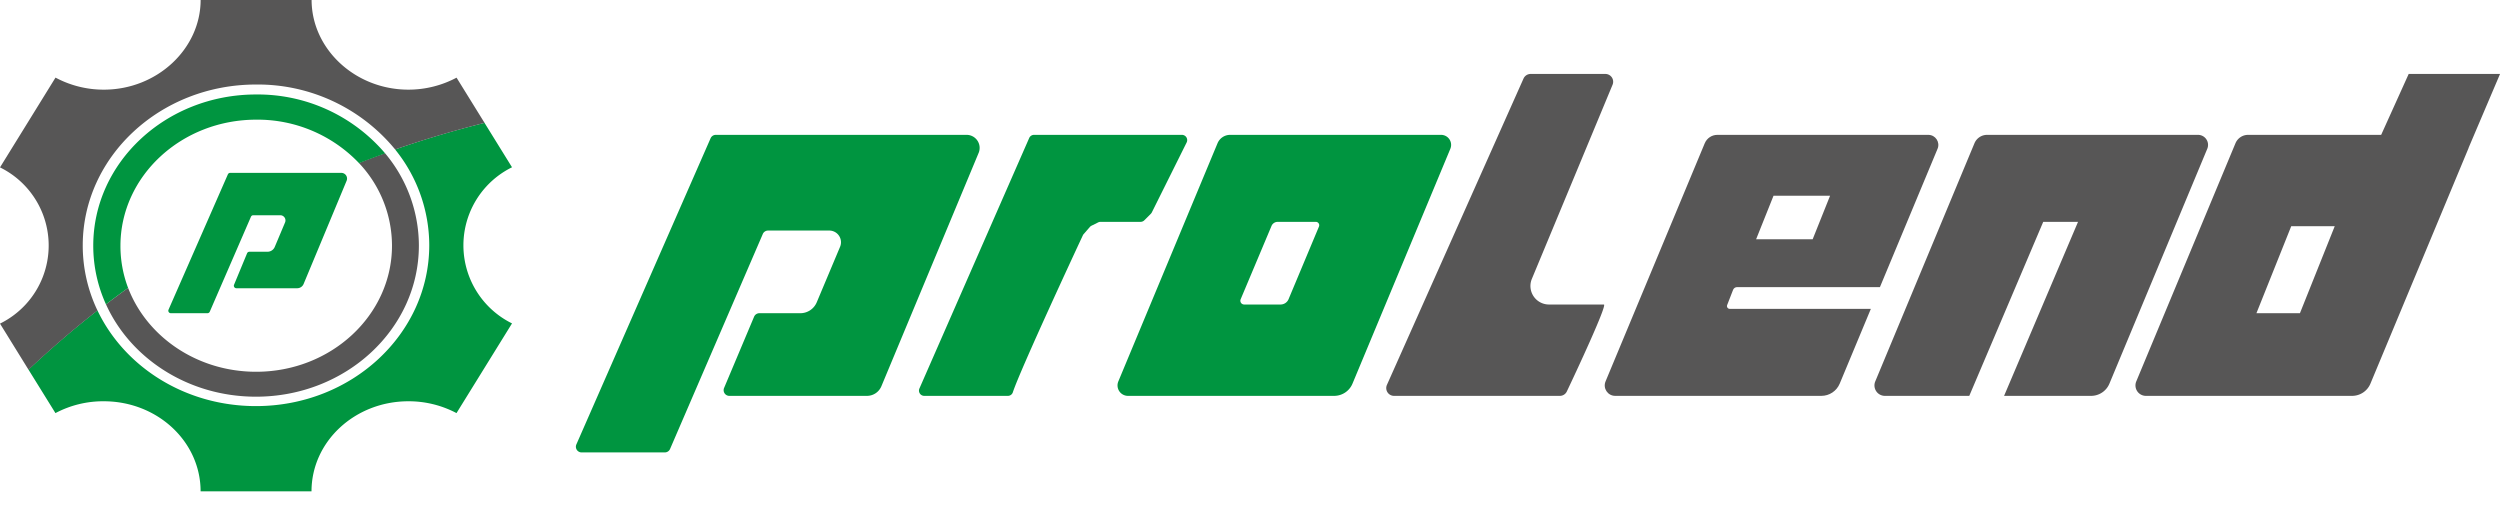 <?xml version="1.0" encoding="UTF-8" standalone="no"?>
<svg
   xmlns:dc="http://purl.org/dc/elements/1.1/"
   xmlns:cc="http://creativecommons.org/ns#"
   xmlns:rdf="http://www.w3.org/1999/02/22-rdf-syntax-ns#"
   xmlns:svg="http://www.w3.org/2000/svg"
   xmlns="http://www.w3.org/2000/svg"
   id="Layer_1"
   data-name="Layer 1"
   viewBox="0 0 574.69 119.35"
   version="1.1">
  <defs
     id="defs4">
    <style
       id="style2">.cls-1{fill:none;}.cls-2{fill:#009540;}.cls-3,.cls-5{fill:#575656;}.cls-4{fill:#fff;}.cls-5{font-size:21.5px;font-family:Leelawadee, Leelawadee;}.cls-6{letter-spacing:0.03em;}.cls-7{letter-spacing:-0.01em;}.cls-8{letter-spacing:-0.01em;}</style>
  </defs>
  <title
     id="title6">P</title>
  <g
     id="_Group_"
     data-name="&lt;Group&gt;">
    <path
       id="_Path_"
       data-name="&lt;Path&gt;"
       class="cls-1"
       d="M170.6,250.43c0,19.19-16.77,34.76-37.45,34.76-15.53,0-28.85-8.78-34.52-21.28l-1.91,1.47c6.19,13,20.17,22,36.43,22,22,0,39.83-16.55,39.83-37a35.09,35.09,0,0,0-7.85-22l-2.32.82A33.06,33.06,0,0,1,170.6,250.43Z"
       transform="translate(-74.31 -194)" />
    <path
       id="_Path_2"
       data-name="&lt;Path&gt;"
       class="cls-1"
       d="M133.15,213.46c-22,0-39.82,16.55-39.82,37a34.6,34.6,0,0,0,3.39,14.95l1.91-1.47a32.54,32.54,0,0,1-2.92-13.48c0-19.2,16.76-34.76,37.44-34.76a38.45,38.45,0,0,1,29.66,13.54l2.32-.82A40.85,40.85,0,0,0,133.15,213.46Z"
       transform="translate(-74.31 -194)" />
    <path
       id="_Path_3"
       data-name="&lt;Path&gt;"
       class="cls-2"
       d="m 117.7,38.452 -6.321,-10.21 q -10.432,2.59 -20.555,6.11 a 35.098,35.09 0 0 1 7.852,22 c 0,20.42 -17.834,37 -39.839,37 -16.264,0 -30.247,-9 -36.438,-22 q -8.272,6.46 -15.854,13.61 l 6.201,10 a 23.405,23.4 0 0 1 11.103,-2.72 c 12.293,0 22.265,9.23 22.265,20.71 h 25.496 c 0,-11.48 10.002,-20.71 22.275,-20.71 a 23.525,23.52 0 0 1 11.053,2.72 l 12.763,-20.62 a 20.005,20 0 0 1 0,-35.89 z"
       style="stroke-width:1" />
    <path
       id="_Path_4"
       data-name="&lt;Path&gt;"
       class="cls-3"
       d="M96.72,265.38a34.6,34.6,0,0,1-3.39-14.95c0-20.42,17.83-37,39.82-37a40.85,40.85,0,0,1,32,14.93q10.11-3.49,20.55-6.11l-6.44-10.4a23.55,23.55,0,0,1-11.05,2.76c-12.3,0-22.27-9.39-22.27-20.64H120.43c0,11.25-10,20.64-22.26,20.64a23.44,23.44,0,0,1-11.1-2.77L74.31,232.48a20,20,0,0,1,0,35.91L80.87,279Q88.45,271.85,96.72,265.38Z"
       transform="translate(-74.31 -194)" />
    <path
       id="_Path_5"
       data-name="&lt;Path&gt;"
       class="cls-3"
       d="M133.15,285.19c20.68,0,37.45-15.57,37.45-34.76a33.06,33.06,0,0,0-7.79-21.22q-3,1.08-6,2.25a27.7,27.7,0,0,1,7.61,19c0,16-14,29-31.23,29-13.58,0-25.13-8.05-29.43-19.28-1.72,1.23-3.41,2.49-5.09,3.77C104.3,276.41,117.62,285.19,133.15,285.19Z"
       transform="translate(-74.31 -194)" />
    <path
       id="_Path_6"
       data-name="&lt;Path&gt;"
       class="cls-2"
       d="m 27.688,56.508 c 0,-16 14,-29 31.23,-29 a 32.22,32.22 0 0 1 23.62,10 q 3,-1.17 6,-2.25 a 38.45,38.45 0 0 0 -29.66,-13.54 c -20.68,0 -37.44,15.56 -37.44,34.76 a 32.54,32.54 0 0 0 2.92,13.48 c 1.68,-1.28 3.37,-2.54 5.09,-3.77 a 27.17,27.17 0 0 1 -1.76,-9.68 z" />
  </g>
  <path
     class="cls-2"
     d="M307.14,284.17c1.74-5.27,15-33.75,16.1-36.09a1.07,1.07,0,0,1,.19-.28l1.41-1.62a1.28,1.28,0,0,1,.37-.29l1.53-.76a1.17,1.17,0,0,1,.55-.13h9.21a1.21,1.21,0,0,0,.85-.35l1.51-1.51a1.24,1.24,0,0,0,.23-.32l8-16.07a1.21,1.21,0,0,0-1.08-1.75h-34a1.22,1.22,0,0,0-1.11.72l-25.24,57.59a1.21,1.21,0,0,0,1.11,1.69H306A1.19,1.19,0,0,0,307.14,284.17Z"
     transform="translate(-74.31 -194)"
     id="path15"
     style="fill:#009540;fill-opacity:1" />
  <path
     d="M 282.789 31 A 3.15 3.15 0 0 0 279.881 32.93 L 257.08 87.67 A 2.4 2.4 0 0 0 259.301 91 L 306.689 91 A 4.57 4.57 0 0 0 310.9 88.199 L 333.4 34.199 A 2.31 2.31 0 0 0 331.27 31 L 282.789 31 z M 293.689 51 L 302.48 51 A 0.78 0.78 0 0 1 303.199 52.08 L 296.199 68.801 A 2 2 0 0 1 294.391 70 L 286 70 A 0.87 0.87 0 0 1 285.199 68.789 L 292.289 51.939 A 1.54 1.54 0 0 1 293.689 51 z "
     id="path17"
     style="fill:#009540;fill-opacity:1" />
  <path
     d="m 394.789,31 c -1.27,-0.002 -2.416,0.759 -2.908,1.93 l -22.801,54.74 c -0.666,1.585 0.501,3.336 2.221,3.33 h 47.389 c 1.839,-0.001 3.499,-1.105 4.211,-2.801 L 430.066,71 h -32.447 c -0.446,-0.005 -0.749,-0.453 -0.59,-0.869 l 1.361,-3.5 C 398.541,66.253 398.904,66.004 399.311,66 h 32.84 l 13.25,-31.801 C 446.035,32.678 444.918,31.001 443.27,31 Z m 12.9,14 h 13 l -4,10 h -13 z"
     id="path21"
     style="fill:#575656;fill-opacity:1" />
  <path
     d="M 456.789 31 A 3.15 3.15 0 0 0 453.881 32.93 L 431.08 87.67 A 2.4 2.4 0 0 0 433.301 91 L 452.689 91 L 469.689 51 L 477.689 51 L 460.689 91 L 480.689 91 A 4.57 4.57 0 0 0 484.9 88.199 L 507.4 34.199 A 2.31 2.31 0 0 0 505.27 31 L 456.789 31 z "
     id="path27"
     style="fill:#575656;fill-opacity:1" />
  <path
     id="path31"
     style="fill:#575656;fill-opacity:1"
     d="M 553.699 17 L 547.373 31 L 516.789 31 A 3.15 3.15 0 0 0 513.881 32.93 L 491.08 87.67 A 2.4 2.4 0 0 0 493.301 91 L 540.689 91 A 4.57 4.57 0 0 0 544.9 88.199 L 567.4 34.199 A 2.31 2.31 0 0 0 567.494 33.924 L 574.699 17 L 553.699 17 z M 526.699 52 L 536.699 52 L 528.699 72 L 518.699 72 L 526.699 52 z " />
  <path
     class="cls-3"
     d="M424.53,212.06l-31.4,70.42a1.79,1.79,0,0,0,1.63,2.52h38.11a1.76,1.76,0,0,0,1.61-1c2-4.21,9.39-20,8.52-20H430.39a4.26,4.26,0,0,1-3.94-5.9L445,213.48a1.79,1.79,0,0,0-1.66-2.48H426.16A1.79,1.79,0,0,0,424.53,212.06Z"
     transform="translate(-74.31 -194)"
     id="path37" />
  <path
     class="cls-2"
     d="M237.66,225.78,206.8,296.17A1.31,1.31,0,0,0,208,298h19.14a1.31,1.31,0,0,0,1.2-.79l21.32-49.42a1.31,1.31,0,0,1,1.2-.79h14.08a2.69,2.69,0,0,1,2.48,3.74l-5.36,12.75a4.1,4.1,0,0,1-3.78,2.51h-9.41a1.32,1.32,0,0,0-1.21.8l-6.9,16.38A1.31,1.31,0,0,0,242,285H273.6a3.6,3.6,0,0,0,3.32-2.21l22.38-53.7a3,3,0,0,0-2.73-4.09H238.85A1.31,1.31,0,0,0,237.66,225.78Z"
     transform="translate(-74.31 -194)"
     id="path39" />
  <path
     class="cls-2"
     d="M126.68,234.11l-13.63,31.08a.58.58,0,0,0,.53.81H122a.58.58,0,0,0,.53-.35L132,243.82a.57.57,0,0,1,.53-.34h6.21a1.19,1.19,0,0,1,1.1,1.65l-2.37,5.63a1.81,1.81,0,0,1-1.67,1.11h-4.15a.58.58,0,0,0-.54.35l-3,7.24a.58.58,0,0,0,.53.8h14a1.6,1.6,0,0,0,1.47-1l9.88-23.71a1.31,1.31,0,0,0-1.21-1.81H127.2A.58.58,0,0,0,126.68,234.11Z"
     transform="translate(-74.31 -194)"
     id="path53" />
</svg>
